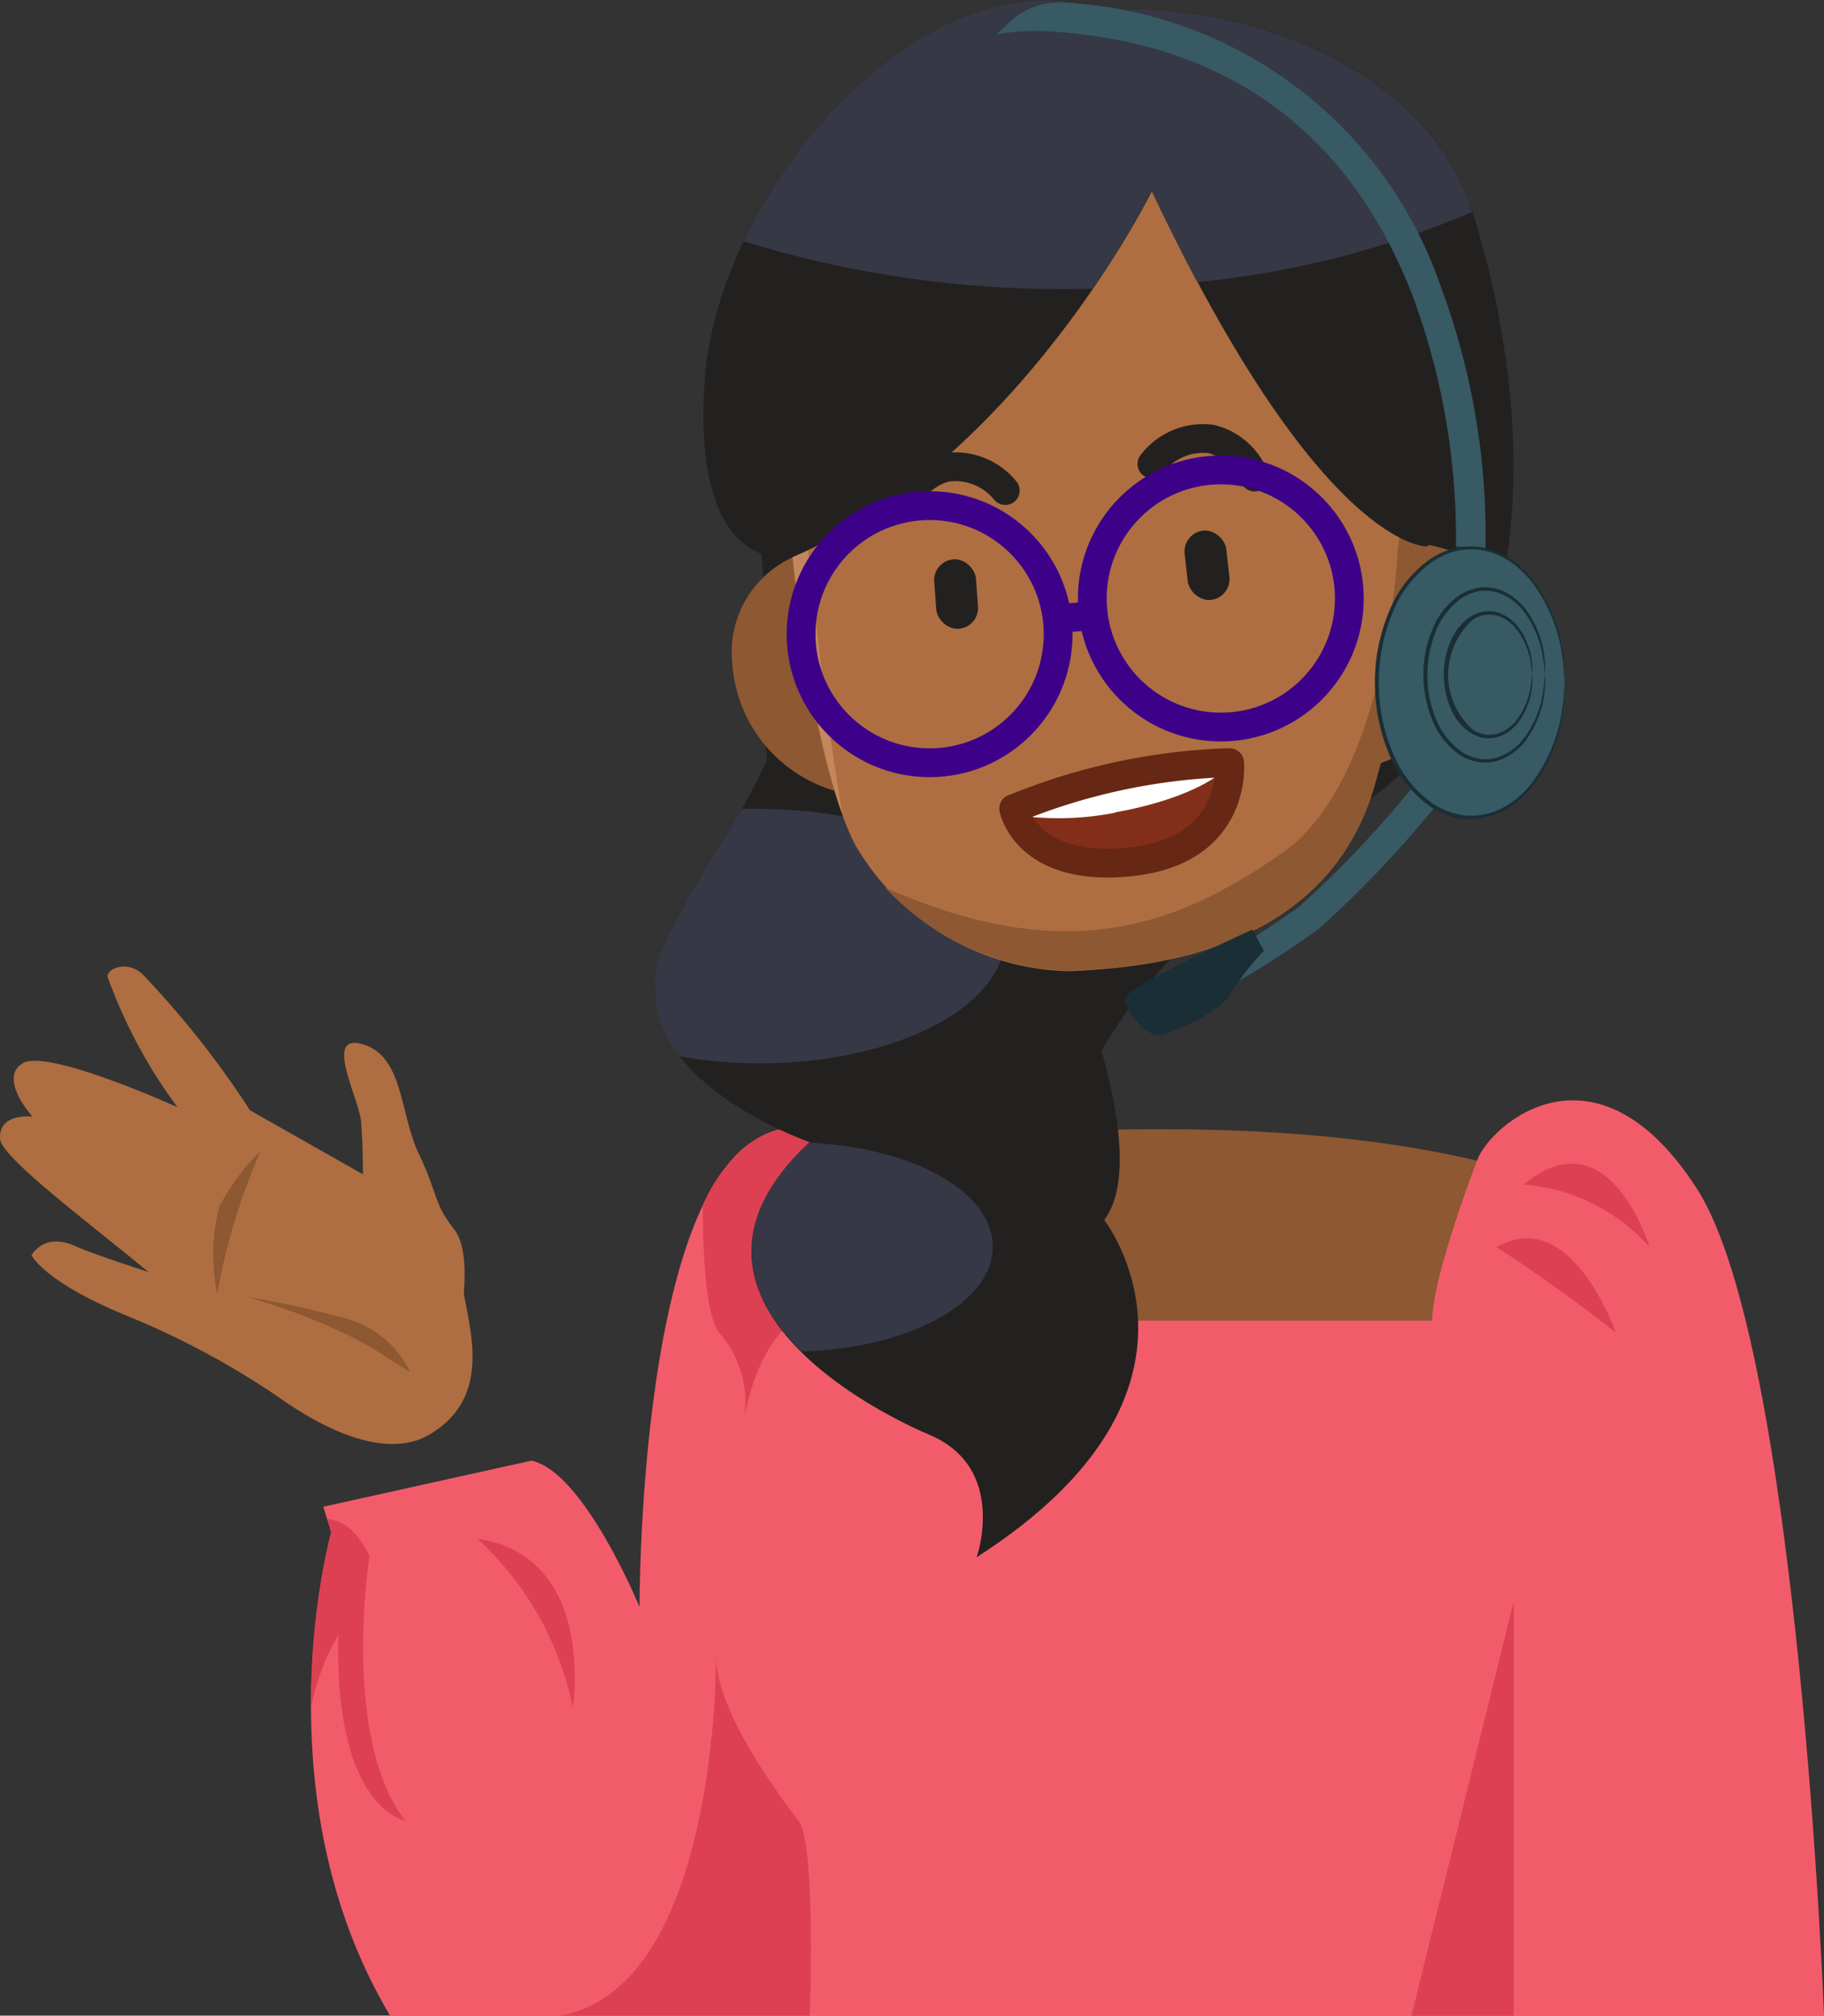 <?xml version="1.0" encoding="UTF-8"?> <svg xmlns="http://www.w3.org/2000/svg" width="63.37" height="70" viewBox="0 0 63.37 70"><rect x="0" y="0" width="63.37" height="70" fill="#333333" stroke="none"/><g transform="translate(-17.196 -14.749)"><g transform="translate(17.196 14.749)"><path d="M59.775,74.075s13.757-2.1,23.324.664-1.643,8.011-7.334,7.9-24.47-1.71-15.989-8.561Z" transform="translate(-30.516 -34.097)" fill="#8d5832"></path><path d="M73.831,73.932s-1.582,4.09-1.562,5.578H54.556s-2-8.87-5.94-6.2-3.888,16.144-3.888,16.144S42.8,84.759,40.974,84.37l-7.234,1.6.275.885s-2.541,9.111,2.045,16.787H85.878s-.885-23.25-4.418-28.721-7.194-2.186-7.629-.992Z" transform="translate(-22.508 -33.645)" fill="#f25c6a"></path><path d="M81.417,25.542s4.592,14.179-4.344,19.9-9.708,10.579-9.708,10.579L65.227,46.74s-7.891,1.026-8.454-2.279.2-6.785-.65-9.875S69.8,21.164,73.225,22.713s7,.737,8.192,2.822Z" transform="translate(-30.014 -17.322)" fill="#232120"></path><g transform="translate(24.419 39.177)"><path d="M55.747,88.38c-.034.208-.047.328-.047.328C55.72,88.595,55.734,88.487,55.747,88.38Z" transform="translate(-54.306 -78.241)" fill="#00ab81"></path><path d="M54.183,80.352a3.748,3.748,0,0,1,.872,3.037c.141-.851.657-3.1,2.313-3.815.986-.422,1.844-2.018,2.467-3.56-.992-1.951-2.5-3.627-4.532-2.259a5.368,5.368,0,0,0-1.683,2.179c0,1.1.034,3.681.55,4.411Z" transform="translate(-53.62 -73.257)" fill="#dd4053"></path></g><path d="M65.144,55.892s3.439,7.616,1.6,10.05c0,0,4.626,5.913-4.431,11.712,0,0,1.093-3.091-1.636-4.25s-9.574-5.135-4.163-10.164c0,0-7.127-2.427-4.974-7.013s5.752-7.18,3.841-14.085c0,0,5.343-5.511,9.755,13.757Z" transform="translate(-28.382 -23.575)" fill="#232120"></path><path d="M54.785,56.69c-.215,0-.429,0-.637.013-.838,1.455-1.817,2.869-2.608,4.545a3.646,3.646,0,0,0,.469,4.043,15.96,15.96,0,0,0,2.776.241c4.706,0,8.521-1.978,8.521-4.418S59.491,56.7,54.785,56.7Z" transform="translate(-28.381 -28.606)" fill="#373845"></path><path d="M58.125,74.017c-3.057,2.869-2.125,5.39-.255,7.24,3.707-.094,6.651-1.676,6.651-3.627s-2.816-3.459-6.4-3.62Z" transform="translate(-30.032 -34.326)" fill="#373845"></path><path d="M89.183,42.89s3.64-.034,3.614,3.245-5.4,4.713-5.4,4.713Z" transform="translate(-40.334 -24.046)" fill="#8d5832"></path><path d="M57.928,43.3a3.618,3.618,0,0,0-2.8,3.915,4.952,4.952,0,0,0,4.136,4.559L57.928,43.3Z" transform="translate(-29.687 -24.182)" fill="#8d5832"></path><path d="M57.12,27.991s.543,3.433.57,5.021.751,9.312,2.353,12.517a8.8,8.8,0,0,0,7.542,4.431c1.991-.127,8.843-.342,10.552-6.543a73.549,73.549,0,0,0,2.179-11.035s-1.7-7.2-1.87-7.388-3.694-5.35-6.248-5.725-12.376,4.049-12.376,4.049l-2.7,4.673Z" transform="translate(-30.354 -16.232)" fill="#ae6e41"></path><path d="M76.834,51.027c-3.707,2.581-7.535,3.935-13.764,1.187A9.061,9.061,0,0,0,69.546,55.1c1.991-.127,8.843-.342,10.552-6.543a74.158,74.158,0,0,0,2.186-11.035S82,36.285,81.641,34.83l-.764,5.631s-.328,7.985-4.036,10.566Z" transform="translate(-32.315 -21.387)" fill="#8d5832"></path><path d="M58.325,38.083l-.8-3.473-.04.1c.147,1.1.315,2.494.329,3.359.027,1.441.623,7.918,1.924,11.5-.838-4.84-1.415-11.5-1.415-11.5Z" transform="translate(-30.473 -21.313)" fill="#c4865d"></path><g transform="translate(31.378 15.2)"><rect width="1.455" height="2.42" rx="0.727" transform="translate(1.024 4.278) rotate(-4.26)" fill="#232120"></rect><rect width="1.455" height="2.42" rx="0.727" transform="matrix(0.994, -0.113, 0.113, 0.994, 9.697, 3.31)" fill="#232120"></rect><path d="M69.727,55.886a21.407,21.407,0,0,1,7.5-1.6s.3,3.024-3.386,3.439-4.116-1.844-4.116-1.844Z" transform="translate(-65.885 -43.001)" fill="#832e19"></path><path d="M73.25,56.013c1.917-.335,3.473-1.012,3.976-1.663v-.06a21.06,21.06,0,0,0-7.5,1.6,1.16,1.16,0,0,0,.067.215,10.171,10.171,0,0,0,3.459-.08Z" transform="translate(-65.889 -43.001)" fill="#fff"></path><path d="M69.727,55.886a21.407,21.407,0,0,1,7.5-1.6s.3,3.024-3.386,3.439-4.116-1.844-4.116-1.844Z" transform="translate(-65.885 -43.001)" fill="none" stroke="#662714" stroke-linecap="round" stroke-linejoin="round" stroke-width="1"></path><path d="M76.89,38.362a2.236,2.236,0,0,1,2.058-.865,2.182,2.182,0,0,1,1.508,1.321" transform="translate(-68.248 -37.451)" fill="none" stroke="#232120" stroke-linecap="round" stroke-linejoin="round" stroke-width="1"></path><path d="M67.547,39.766a2.234,2.234,0,0,0-2.078-.8A2.193,2.193,0,0,0,64,40.329" transform="translate(-64 -37.93)" fill="none" stroke="#232120" stroke-linecap="round" stroke-linejoin="round" stroke-width="1"></path></g><path d="M69.23,21.387S64.644,30.7,56.74,34.1c0,0-3.473.778-3.057-6.034s7.77-15.091,13.891-12.979c0,0,6.3-.583,10.72,3.647s2.675,13.616.489,14.991c0,0-3.64.161-9.553-12.342Z" transform="translate(-29.21 -14.749)" fill="#232120"></path><path d="M78.973,18.742c-4.418-4.224-10.72-3.647-10.72-3.647-4.666-1.609-10.05,2.822-12.523,8.038a37.615,37.615,0,0,0,11.31,1.656c.275,0,.55,0,.825-.013a31.3,31.3,0,0,0,2.045-3.386c.55,1.16,1.073,2.206,1.582,3.158a32.391,32.391,0,0,0,9.553-2.434,8.268,8.268,0,0,0-2.072-3.372Z" transform="translate(-29.896 -14.753)" fill="#373845"></path><g transform="translate(27.832 16.319)"><circle cx="4.465" cy="4.465" r="4.465" transform="translate(10.117)" fill="none" stroke="#3c0089" stroke-miterlimit="10" stroke-width="1"></circle><circle cx="4.465" cy="4.465" r="4.465" transform="translate(0 1.24)" fill="none" stroke="#3c0089" stroke-miterlimit="10" stroke-width="1"></circle><line x1="1.26" y2="0.101" transform="translate(8.896 5.062)" fill="none" stroke="#3c0089" stroke-miterlimit="10" stroke-width="1"></line></g><path d="M35.341,94.83c-.429-.912-.952-1.247-1.468-1.28l.141.449a24.726,24.726,0,0,0-.7,6.121,7.994,7.994,0,0,1,.952-2.561c-.168,6.047,2.32,6.463,2.32,6.463-2.239-2.9-1.24-9.2-1.24-9.2Z" transform="translate(-22.507 -40.793)" fill="#dd4053"></path><path d="M94.75,79.268s2.072,1.327,4.143,2.97C98.893,82.238,97.345,77.767,94.75,79.268Z" transform="translate(-42.756 -35.959)" fill="#dd4053"></path><path d="M96.15,75.822a6.492,6.492,0,0,1,4.378,2.172S99.133,73.341,96.15,75.822Z" transform="translate(-43.218 -34.682)" fill="#dd4053"></path><path d="M41.94,94.55a10.954,10.954,0,0,1,3.312,5.853S46.083,95.153,41.94,94.55Z" transform="translate(-25.351 -41.111)" fill="#dd4053"></path><path d="M54.9,113.133s.221-5.967-.389-6.765-2.869-3.781-2.869-5.719c0,0,.107,11.491-5.41,12.483h8.675Z" transform="translate(-26.765 -43.133)" fill="#dd4053"></path><path d="M93.893,97.81V112.2H90.34Z" transform="translate(-41.303 -42.197)" fill="#dd4053"></path><g transform="translate(0 33.568)"><path d="M38.953,79.077s.65-2.8-.094-3.754-.55-1.2-1.227-2.615-.53-3.386-1.937-3.815-.154,1.837-.074,2.688a24.8,24.8,0,0,1-.067,4.291c-.154.2-.013,3.754,1.756,3.929s1.066.329,1.649-.724Z" transform="translate(-23.075 -66.19)" fill="#ae6e41"></path><path d="M30.386,72.431l-4.505-2.554a32.294,32.294,0,0,0-3.754-4.747c-.577-.489-1.247-.127-1.193.114A17.673,17.673,0,0,0,23.36,69.77s-4.532-2.058-5.383-1.522.349,1.85.349,1.85-1.193-.147-1.126.778,6.362,5.229,7,6.389,5.343,5.424,7.938,3.862.952-4.552,1.059-5.973-2.809-2.729-2.809-2.729Z" transform="translate(-17.196 -64.888)" fill="#ae6e41"></path><path d="M25.286,80.94s-3.862-1.173-4.948-1.656-1.508.322-1.508.322.442.952,3.453,2.159a28.633,28.633,0,0,1,5.538,3.05l1.87-1.609Z" transform="translate(-17.734 -69.582)" fill="#ae6e41"></path><path d="M29.95,81.99a20.476,20.476,0,0,1,4.25,1.7l1.448.918h0a3.482,3.482,0,0,0-2.38-1.9A33.085,33.085,0,0,0,29.95,81.99Z" transform="translate(-21.399 -70.524)" fill="#8d5832"></path><path d="M29.885,74.43a22.244,22.244,0,0,0-1.508,4.961,6.726,6.726,0,0,1,.074-3.024A7.858,7.858,0,0,1,29.885,74.43Z" transform="translate(-20.831 -68.033)" fill="#8d5832"></path></g></g><g transform="translate(51.819 14.835)"><path d="M78.279,62.19l-.469-.918a34.544,34.544,0,0,0,4.505-2.722,37.585,37.585,0,0,0,5.652-6.429l.851.577a37.77,37.77,0,0,1-5.839,6.637,35.352,35.352,0,0,1-4.7,2.849Z" transform="translate(-71.796 -27.151)" fill="#375a64"></path><path d="M79.928,62.9S75.51,64.868,75.51,65.3s.7,1.314,1.227,1.267a5.948,5.948,0,0,0,2.306-1.247,9.838,9.838,0,0,1,1.28-1.689l-.4-.744Z" transform="translate(-71.038 -30.701)" fill="#1a2e35"></path><path d="M85.828,33.825,84.8,33.778a24.184,24.184,0,0,0-1.508-8.722c-2.232-5.752-6.53-8.843-12.758-9.185a8.036,8.036,0,0,0-1.7.114l.449-.422a2.547,2.547,0,0,1,.751-.489h0a2.543,2.543,0,0,1,1.2-.188,14.6,14.6,0,0,1,13.026,9.822,24.859,24.859,0,0,1,1.569,9.111Z" transform="translate(-68.84 -14.877)" fill="#375a64"></path><g transform="translate(13.14 18.89)"><ellipse cx="3.265" cy="4.686" rx="3.265" ry="4.686" transform="translate(0.067 0.038)" fill="#375a64"></ellipse><path d="M95.037,47.777a.546.546,0,0,0-.007-.067c0-.054-.007-.114-.013-.188a6.711,6.711,0,0,0-.074-.724,5.5,5.5,0,0,0-1.006-2.454,3.6,3.6,0,0,0-.61-.63,2.762,2.762,0,0,0-.831-.449,2.255,2.255,0,0,0-1-.094,2.5,2.5,0,0,0-1,.375,3.93,3.93,0,0,0-1.428,1.79,6.292,6.292,0,0,0-.489,2.44,6.205,6.205,0,0,0,.489,2.447,3.93,3.93,0,0,0,1.428,1.79,2.67,2.67,0,0,0,1,.375,2.357,2.357,0,0,0,1-.094,2.762,2.762,0,0,0,.831-.449,3.373,3.373,0,0,0,.61-.63,5.5,5.5,0,0,0,1.006-2.454,5.433,5.433,0,0,0,.074-.724,1.361,1.361,0,0,1,.013-.188.3.3,0,0,1,.007-.067v.255a5.963,5.963,0,0,1-.054.731A5.425,5.425,0,0,1,94,51.27a3.812,3.812,0,0,1-.623.657,2.886,2.886,0,0,1-.858.476,2.47,2.47,0,0,1-1.046.107,2.635,2.635,0,0,1-1.046-.382,4.1,4.1,0,0,1-1.482-1.844,6.446,6.446,0,0,1-.5-2.494,6.3,6.3,0,0,1,.5-2.494,4.052,4.052,0,0,1,1.482-1.844,2.672,2.672,0,0,1,1.046-.382,2.368,2.368,0,0,1,1.046.107,2.806,2.806,0,0,1,.858.476,3.383,3.383,0,0,1,.623.657,5.5,5.5,0,0,1,.986,2.5c.034.315.054.563.054.731V47.8Z" transform="translate(-88.44 -43.053)" fill="#1a2e35"></path></g><g transform="translate(14.83 20.316)"><ellipse cx="2.078" cy="2.983" rx="2.078" ry="2.983" transform="translate(0.067 0.047)" fill="#375a64"></ellipse><path d="M95.184,48.21a5.039,5.039,0,0,0-.074-.623,3.525,3.525,0,0,0-.644-1.549,1.9,1.9,0,0,0-.912-.677,1.491,1.491,0,0,0-.623-.06,1.685,1.685,0,0,0-.623.235,2.537,2.537,0,0,0-.9,1.133,3.966,3.966,0,0,0-.308,1.549,3.849,3.849,0,0,0,.308,1.549,2.537,2.537,0,0,0,.9,1.133,1.685,1.685,0,0,0,.623.235,1.389,1.389,0,0,0,.623-.06,1.9,1.9,0,0,0,.912-.677,3.525,3.525,0,0,0,.644-1.549c.06-.4.06-.623.074-.623a1.456,1.456,0,0,1,.007.161c0,.107-.007.268-.027.469a3.491,3.491,0,0,1-.623,1.6,1.993,1.993,0,0,1-.952.724,1.521,1.521,0,0,1-.677.067A1.692,1.692,0,0,1,92.234,51a2.622,2.622,0,0,1-.952-1.187,4.11,4.11,0,0,1-.322-1.6,3.945,3.945,0,0,1,.322-1.6,2.569,2.569,0,0,1,.952-1.18,1.8,1.8,0,0,1,.677-.248,1.521,1.521,0,0,1,.677.067,2.035,2.035,0,0,1,.952.724,3.438,3.438,0,0,1,.623,1.6,3.363,3.363,0,0,1,.027.469.586.586,0,0,1-.007.161Z" transform="translate(-90.96 -45.18)" fill="#1a2e35"></path></g><g transform="translate(15.547 21.14)"><ellipse cx="1.495" cy="2.145" rx="1.495" ry="2.145" transform="translate(0.074 0.061)" fill="#375a64"></ellipse><path d="M95.094,48.615s-.013-.161-.06-.449a2.48,2.48,0,0,0-.469-1.106,1.378,1.378,0,0,0-.65-.483,1.029,1.029,0,0,0-.885.127,2.556,2.556,0,0,0,0,3.821,1.029,1.029,0,0,0,.885.127,1.336,1.336,0,0,0,.65-.483,2.627,2.627,0,0,0,.469-1.106c.047-.288.047-.449.06-.449a.82.82,0,0,1,.007.121,2.244,2.244,0,0,1-.02.335,2.5,2.5,0,0,1-.442,1.16,1.474,1.474,0,0,1-.691.53,1.219,1.219,0,0,1-.5.054,1.235,1.235,0,0,1-.5-.181,1.83,1.83,0,0,1-.691-.858,3.036,3.036,0,0,1-.235-1.16,2.8,2.8,0,0,1,.235-1.16,1.914,1.914,0,0,1,.691-.858,1.344,1.344,0,0,1,.5-.181,1.113,1.113,0,0,1,.5.054,1.474,1.474,0,0,1,.691.53,2.5,2.5,0,0,1,.442,1.16c.013.147.02.261.02.335S95.1,48.615,95.094,48.615Z" transform="translate(-92.03 -46.409)" fill="#1a2e35"></path></g></g></g></svg> 